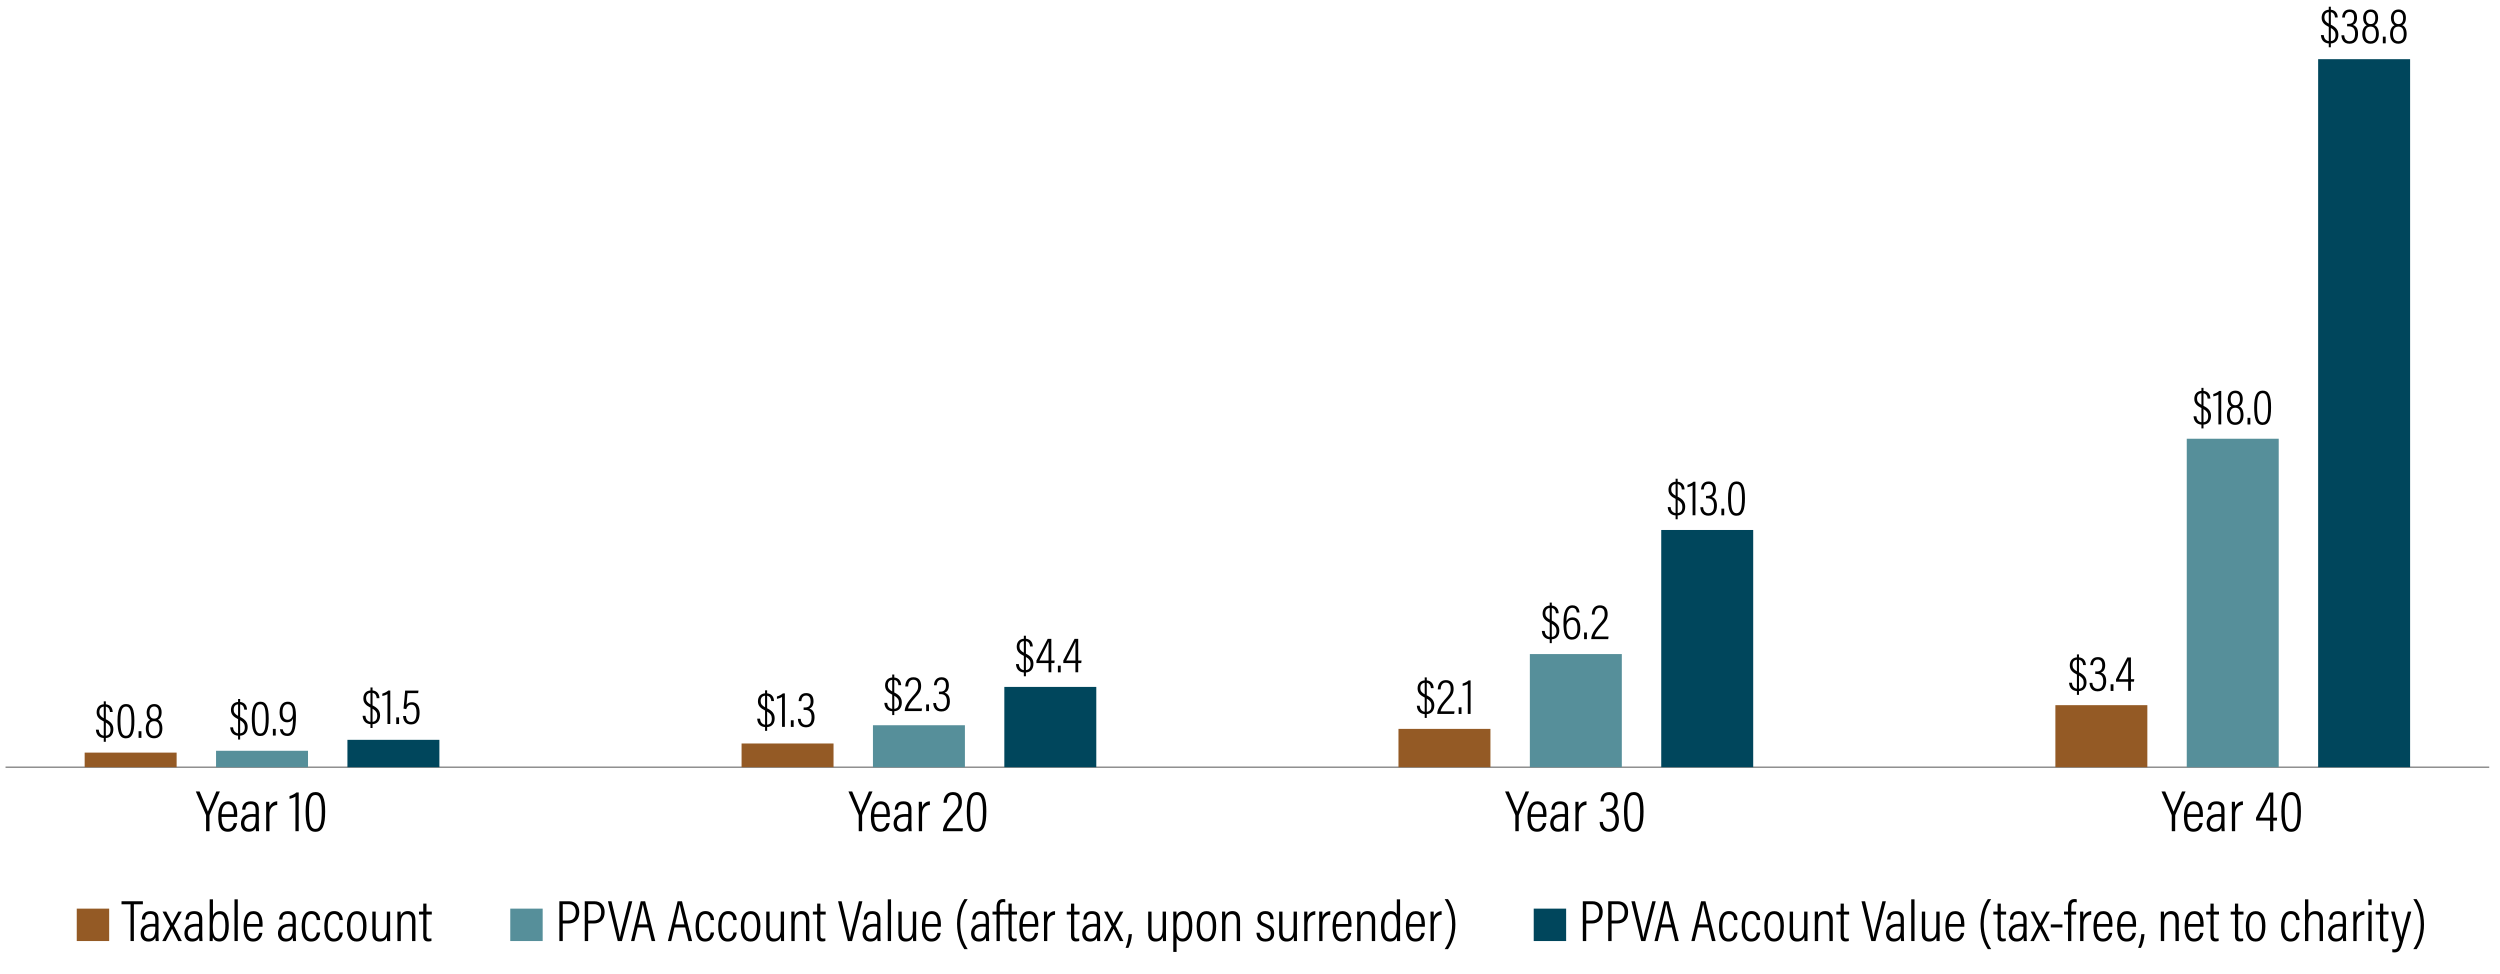 <?xml version="1.0" encoding="utf-8"?>
<!-- Generator: Adobe Illustrator 26.0.1, SVG Export Plug-In . SVG Version: 6.00 Build 0)  -->
<svg version="1.1" id="Chart" xmlns="http://www.w3.org/2000/svg" xmlns:xlink="http://www.w3.org/1999/xlink" x="0px" y="0px"
	 viewBox="0 0 940 366.079" enable-background="new 0 0 940 366.079" xml:space="preserve">
<line fill="none" stroke="#808080" stroke-width="0.5" stroke-miterlimit="10" x1="2.079" y1="288.47" x2="935.954" y2="288.47"/>
<rect x="130.632" y="278.178" fill="#00465C" width="34.579" height="10.292"/>
<rect x="377.628" y="258.28" fill="#00465C" width="34.579" height="30.19"/>
<rect x="624.624" y="199.272" fill="#00465C" width="34.579" height="89.198"/>
<rect x="871.62" y="22.248" fill="#00465C" width="34.579" height="266.222"/>
<rect x="81.233" y="282.294" fill="#568F9A" width="34.579" height="6.175"/>
<rect x="328.229" y="272.689" fill="#568F9A" width="34.579" height="15.781"/>
<rect x="575.225" y="245.929" fill="#568F9A" width="34.579" height="42.541"/>
<rect x="822.221" y="164.965" fill="#568F9A" width="34.579" height="123.505"/>
<rect x="31.834" y="282.981" fill="#945A25" width="34.579" height="5.489"/>
<rect x="278.83" y="279.55" fill="#945A25" width="34.579" height="8.92"/>
<rect x="525.826" y="274.061" fill="#945A25" width="34.579" height="14.409"/>
<rect x="772.822" y="265.141" fill="#945A25" width="34.579" height="23.329"/>
<g>
	<path d="M816.589,312.542v-5.853c0-0.132-0.021-0.265-0.065-0.353l-3.807-8.757h1.408c1.1,2.596,2.685,6.337,3.146,7.591
		c0.506-1.298,2.134-5.127,3.168-7.591h1.343l-3.851,8.757c-0.044,0.066-0.066,0.198-0.066,0.353v5.853H816.589z"/>
	<path d="M826.974,309.462h1.232c-0.022,0.264-0.353,3.278-3.455,3.278c-3.146,0-3.586-2.971-3.586-5.721
		c0-3.499,1.144-5.721,3.674-5.721c2.795,0,3.455,2.376,3.455,5.104c0,0.154,0,0.462-0.022,0.77h-5.853
		c0,2.442,0.44,4.467,2.332,4.467C826.665,311.64,826.907,309.792,826.974,309.462z M822.44,306.139h4.6
		c0-2.222-0.507-3.762-2.223-3.762C822.595,302.377,822.485,305.391,822.44,306.139z"/>
	<path d="M836.411,310.76c0,0.748,0.044,1.496,0.088,1.782h-1.144c-0.066-0.264-0.11-0.88-0.11-1.342
		c-0.396,0.968-1.276,1.54-2.662,1.54c-2.135,0-2.883-1.65-2.883-3.169c0-1.936,1.298-3.498,4.247-3.498
		c0.571,0,0.901,0,1.254,0.021v-1.562c0-0.946-0.198-2.179-1.849-2.179c-1.848,0-1.936,1.342-2.002,2.09h-1.21
		c0.044-1.562,0.792-3.146,3.234-3.146c2.068,0,3.036,1.012,3.036,3.036V310.76z M835.223,307.152
		c-0.285-0.044-0.615-0.066-1.21-0.066c-2.156,0-3.059,1.057-3.059,2.398c0,1.166,0.616,2.156,1.893,2.156
		c1.738,0,2.376-1.188,2.376-3.784V307.152z"/>
	<path d="M839.182,305.259c0-1.76,0-2.992-0.021-3.784h1.188c0.021,0.33,0.044,0.858,0.044,2.024c0.506-1.364,1.605-2.179,2.948-2.2
		v1.363c-1.958,0.089-2.927,1.541-2.927,3.565v6.314h-1.232V305.259z"/>
	<path d="M853.549,312.542v-4.005h-5.28v-1.078l4.906-9.461h1.584v9.439h1.452l-0.132,1.1h-1.32v4.005H853.549z M853.549,303.037
		c0-1.188-0.021-2.75,0.044-3.806c-0.726,1.76-2.838,5.809-4.049,8.207h4.005V303.037z"/>
	<path d="M865.143,305.105c0,5.193-0.946,7.657-3.674,7.657c-2.86,0-3.675-2.729-3.675-7.679c0-5.391,1.298-7.261,3.74-7.261
		C864.152,297.823,865.143,300.044,865.143,305.105z M859.07,305.061c0,4.357,0.506,6.602,2.398,6.602
		c1.87,0,2.398-2.135,2.398-6.558c0-4.488-0.639-6.183-2.354-6.183C859.84,298.922,859.07,300.418,859.07,305.061z"/>
</g>
<g>
	<path d="M569.769,312.542v-5.853c0-0.132-0.021-0.265-0.065-0.353l-3.807-8.757h1.408c1.1,2.596,2.685,6.337,3.146,7.591
		c0.506-1.298,2.134-5.127,3.168-7.591h1.343l-3.851,8.757c-0.044,0.066-0.066,0.198-0.066,0.353v5.853H569.769z"/>
	<path d="M580.153,309.462h1.232c-0.022,0.264-0.353,3.278-3.455,3.278c-3.146,0-3.586-2.971-3.586-5.721
		c0-3.499,1.144-5.721,3.674-5.721c2.795,0,3.455,2.376,3.455,5.104c0,0.154,0,0.462-0.022,0.77h-5.853
		c0,2.442,0.44,4.467,2.332,4.467C579.845,311.64,580.087,309.792,580.153,309.462z M575.62,306.139h4.6
		c0-2.222-0.507-3.762-2.223-3.762C575.774,302.377,575.665,305.391,575.62,306.139z"/>
	<path d="M589.591,310.76c0,0.748,0.044,1.496,0.088,1.782h-1.144c-0.066-0.264-0.11-0.88-0.11-1.342
		c-0.396,0.968-1.276,1.54-2.662,1.54c-2.135,0-2.883-1.65-2.883-3.169c0-1.936,1.298-3.498,4.247-3.498
		c0.571,0,0.901,0,1.254,0.021v-1.562c0-0.946-0.198-2.179-1.849-2.179c-1.848,0-1.936,1.342-2.002,2.09h-1.21
		c0.044-1.562,0.792-3.146,3.234-3.146c2.068,0,3.036,1.012,3.036,3.036V310.76z M588.402,307.152
		c-0.285-0.044-0.615-0.066-1.21-0.066c-2.156,0-3.059,1.057-3.059,2.398c0,1.166,0.616,2.156,1.893,2.156
		c1.738,0,2.376-1.188,2.376-3.784V307.152z"/>
	<path d="M592.361,305.259c0-1.76,0-2.992-0.021-3.784h1.188c0.021,0.33,0.044,0.858,0.044,2.024c0.506-1.364,1.605-2.179,2.948-2.2
		v1.363c-1.958,0.089-2.927,1.541-2.927,3.565v6.314h-1.232V305.259z"/>
	<path d="M602.966,301.321H601.8c0.022-1.386,0.683-3.498,3.301-3.498c2.354,0,3.168,1.628,3.168,3.564
		c0,1.892-0.836,2.816-1.782,3.168v0.022c1.343,0.439,2.223,1.496,2.223,3.784c0,2.112-0.858,4.379-3.696,4.379
		c-2.685,0-3.477-1.937-3.543-3.696h1.21c0.044,1.21,0.66,2.618,2.354,2.618c1.959,0,2.398-1.782,2.398-3.257
		c0-2.618-1.276-3.234-2.86-3.234h-0.616v-1.078h0.639c1.43,0,2.42-0.616,2.42-2.641c0-1.474-0.506-2.552-1.98-2.552
		C603.187,298.901,603.01,300.727,602.966,301.321z"/>
	<path d="M617.97,305.105c0,5.193-0.945,7.657-3.674,7.657c-2.86,0-3.675-2.729-3.675-7.679c0-5.391,1.298-7.261,3.74-7.261
		C616.98,297.823,617.97,300.044,617.97,305.105z M611.898,305.061c0,4.357,0.506,6.602,2.398,6.602c1.87,0,2.398-2.135,2.398-6.558
		c0-4.488-0.639-6.183-2.354-6.183C612.667,298.922,611.898,300.418,611.898,305.061z"/>
</g>
<g>
	<path d="M322.881,312.542v-5.853c0-0.132-0.022-0.265-0.066-0.353l-3.807-8.757h1.408c1.101,2.596,2.685,6.337,3.146,7.591
		c0.506-1.298,2.135-5.127,3.168-7.591h1.342l-3.851,8.757c-0.044,0.066-0.066,0.198-0.066,0.353v5.853H322.881z"/>
	<path d="M333.265,309.462h1.232c-0.022,0.264-0.352,3.278-3.454,3.278c-3.146,0-3.587-2.971-3.587-5.721
		c0-3.499,1.145-5.721,3.675-5.721c2.794,0,3.455,2.376,3.455,5.104c0,0.154,0,0.462-0.022,0.77h-5.853
		c0,2.442,0.44,4.467,2.333,4.467C332.957,311.64,333.199,309.792,333.265,309.462z M328.732,306.139h4.599
		c0-2.222-0.506-3.762-2.222-3.762C328.886,302.377,328.776,305.391,328.732,306.139z"/>
	<path d="M342.703,310.76c0,0.748,0.044,1.496,0.088,1.782h-1.145c-0.066-0.264-0.11-0.88-0.11-1.342
		c-0.396,0.968-1.276,1.54-2.663,1.54c-2.134,0-2.882-1.65-2.882-3.169c0-1.936,1.298-3.498,4.247-3.498
		c0.572,0,0.902,0,1.254,0.021v-1.562c0-0.946-0.198-2.179-1.848-2.179c-1.849,0-1.937,1.342-2.002,2.09h-1.21
		c0.044-1.562,0.792-3.146,3.234-3.146c2.068,0,3.036,1.012,3.036,3.036V310.76z M341.515,307.152
		c-0.286-0.044-0.616-0.066-1.21-0.066c-2.156,0-3.058,1.057-3.058,2.398c0,1.166,0.616,2.156,1.892,2.156
		c1.738,0,2.376-1.188,2.376-3.784V307.152z"/>
	<path d="M345.474,305.259c0-1.76,0-2.992-0.022-3.784h1.188c0.022,0.33,0.044,0.858,0.044,2.024c0.506-1.364,1.606-2.179,2.949-2.2
		v1.363c-1.958,0.089-2.927,1.541-2.927,3.565v6.314h-1.232V305.259z"/>
	<path d="M354.537,312.542v-0.088c0-1.562,1.012-3.631,3.301-6.139c1.914-2.091,2.552-2.927,2.552-4.665
		c0-1.386-0.418-2.75-2.112-2.75c-1.474,0-2.178,1.122-2.266,2.948h-1.232c0.022-2.068,1.034-4.026,3.521-4.026
		c2.53,0,3.367,1.782,3.367,3.806c0,2.091-0.771,3.103-2.707,5.171c-1.893,2.024-2.75,3.608-2.993,4.621h6.117l-0.198,1.122H354.537
		z"/>
	<path d="M370.862,305.105c0,5.193-0.946,7.657-3.675,7.657c-2.86,0-3.674-2.729-3.674-7.679c0-5.391,1.298-7.261,3.74-7.261
		C369.872,297.823,370.862,300.044,370.862,305.105z M364.789,305.061c0,4.357,0.506,6.602,2.398,6.602
		c1.871,0,2.398-2.135,2.398-6.558c0-4.488-0.638-6.183-2.354-6.183C365.56,298.922,364.789,300.418,364.789,305.061z"/>
</g>
<g>
	<path d="M77.49,312.542v-5.853c0-0.132-0.022-0.265-0.066-0.353l-3.806-8.757h1.408c1.1,2.596,2.684,6.337,3.146,7.591
		c0.506-1.298,2.134-5.127,3.168-7.591h1.342l-3.851,8.757c-0.044,0.066-0.066,0.198-0.066,0.353v5.853H77.49z"/>
	<path d="M87.875,309.462h1.232c-0.022,0.264-0.352,3.278-3.455,3.278c-3.146,0-3.586-2.971-3.586-5.721
		c0-3.499,1.145-5.721,3.675-5.721c2.794,0,3.455,2.376,3.455,5.104c0,0.154,0,0.462-0.022,0.77H83.32
		c0,2.442,0.44,4.467,2.332,4.467C87.567,311.64,87.809,309.792,87.875,309.462z M83.342,306.139h4.599
		c0-2.222-0.506-3.762-2.222-3.762C83.496,302.377,83.386,305.391,83.342,306.139z"/>
	<path d="M97.313,310.76c0,0.748,0.044,1.496,0.088,1.782h-1.145c-0.066-0.264-0.11-0.88-0.11-1.342
		c-0.396,0.968-1.276,1.54-2.663,1.54c-2.134,0-2.882-1.65-2.882-3.169c0-1.936,1.298-3.498,4.247-3.498
		c0.572,0,0.902,0,1.254,0.021v-1.562c0-0.946-0.198-2.179-1.848-2.179c-1.849,0-1.937,1.342-2.002,2.09h-1.21
		c0.044-1.562,0.792-3.146,3.235-3.146c2.068,0,3.036,1.012,3.036,3.036V310.76z M96.125,307.152
		c-0.286-0.044-0.616-0.066-1.21-0.066c-2.157,0-3.059,1.057-3.059,2.398c0,1.166,0.616,2.156,1.892,2.156
		c1.738,0,2.376-1.188,2.376-3.784V307.152z"/>
	<path d="M100.084,305.259c0-1.76,0-2.992-0.022-3.784h1.188c0.022,0.33,0.044,0.858,0.044,2.024c0.506-1.364,1.606-2.179,2.949-2.2
		v1.363c-1.958,0.089-2.927,1.541-2.927,3.565v6.314h-1.232V305.259z"/>
	<path d="M111.084,312.542v-13.025c-0.462,0.352-1.672,0.77-2.222,0.836v-1.034c1.012-0.286,2.134-0.902,2.596-1.364h0.858v14.588
		H111.084z"/>
	<path d="M122.261,305.105c0,5.193-0.946,7.657-3.675,7.657c-2.86,0-3.674-2.729-3.674-7.679c0-5.391,1.298-7.261,3.74-7.261
		C121.271,297.823,122.261,300.044,122.261,305.105z M116.188,305.061c0,4.357,0.506,6.602,2.398,6.602
		c1.871,0,2.398-2.135,2.398-6.558c0-4.488-0.638-6.183-2.354-6.183C116.958,298.922,116.188,300.418,116.188,305.061z"/>
</g>
<rect x="28.858" y="341.645" fill="#945A25" width="12.187" height="12.187"/>
<g>
	<path d="M49.08,340.014h-3.388v-1.144h8.031v1.144h-3.389v13.818H49.08V340.014z"/>
	<path d="M59.596,352.05c0,0.748,0.044,1.496,0.088,1.782H58.54c-0.066-0.264-0.11-0.88-0.11-1.342
		c-0.396,0.968-1.276,1.54-2.663,1.54c-2.134,0-2.882-1.65-2.882-3.169c0-1.936,1.298-3.498,4.247-3.498
		c0.572,0,0.902,0,1.254,0.021v-1.562c0-0.946-0.198-2.179-1.848-2.179c-1.849,0-1.937,1.342-2.002,2.091h-1.21
		c0.044-1.562,0.792-3.146,3.235-3.146c2.068,0,3.036,1.012,3.036,3.036V352.05z M58.408,348.442
		c-0.286-0.044-0.616-0.066-1.21-0.066c-2.157,0-3.059,1.057-3.059,2.398c0,1.166,0.616,2.156,1.892,2.156
		c1.738,0,2.376-1.188,2.376-3.784V348.442z"/>
	<path d="M62.499,342.765c1.276,2.596,1.914,3.74,2.2,4.356h0.022c0.374-0.748,1.21-2.311,2.289-4.356h1.342l-2.949,5.303
		l2.971,5.765h-1.386c-1.188-2.42-1.958-3.872-2.289-4.577h-0.022c-0.308,0.595-1.188,2.311-2.332,4.577h-1.342l2.97-5.589
		l-2.86-5.479H62.499z"/>
	<path d="M76.051,352.05c0,0.748,0.044,1.496,0.088,1.782h-1.145c-0.066-0.264-0.11-0.88-0.11-1.342
		c-0.396,0.968-1.276,1.54-2.663,1.54c-2.134,0-2.882-1.65-2.882-3.169c0-1.936,1.298-3.498,4.247-3.498
		c0.572,0,0.902,0,1.254,0.021v-1.562c0-0.946-0.198-2.179-1.848-2.179c-1.849,0-1.937,1.342-2.002,2.091h-1.21
		c0.044-1.562,0.792-3.146,3.235-3.146c2.068,0,3.036,1.012,3.036,3.036V352.05z M74.863,348.442
		c-0.286-0.044-0.616-0.066-1.21-0.066c-2.157,0-3.059,1.057-3.059,2.398c0,1.166,0.616,2.156,1.892,2.156
		c1.738,0,2.376-1.188,2.376-3.784V348.442z"/>
	<path d="M78.844,338.144h1.232v6.228c0.33-0.902,1.123-1.782,2.707-1.782c2.046,0,3.234,1.672,3.234,5.435
		c0,3.389-0.946,5.984-3.542,5.984c-1.408,0-2.09-0.704-2.442-1.562c0,0.396-0.022,0.901-0.066,1.386h-1.144
		c0.022-0.528,0.022-1.562,0.022-3.015V338.144z M84.741,348.045c0-3.015-0.77-4.334-2.223-4.334c-1.892,0-2.508,1.76-2.508,4.599
		c0,2.684,0.462,4.576,2.333,4.576C83.927,352.886,84.741,351.346,84.741,348.045z"/>
	<path d="M88.172,353.833v-15.688h1.232v15.688H88.172z"/>
	<path d="M97.413,350.752h1.232c-0.022,0.264-0.352,3.278-3.454,3.278c-3.146,0-3.587-2.971-3.587-5.721
		c0-3.499,1.145-5.721,3.675-5.721c2.794,0,3.455,2.376,3.455,5.104c0,0.153,0,0.462-0.022,0.77h-5.853
		c0,2.442,0.44,4.467,2.333,4.467C97.105,352.93,97.347,351.083,97.413,350.752z M92.88,347.429h4.599
		c0-2.222-0.506-3.762-2.222-3.762C93.034,343.667,92.924,346.681,92.88,347.429z"/>
	<path d="M111.229,352.05c0,0.748,0.044,1.496,0.088,1.782h-1.145c-0.066-0.264-0.11-0.88-0.11-1.342
		c-0.396,0.968-1.276,1.54-2.663,1.54c-2.134,0-2.882-1.65-2.882-3.169c0-1.936,1.298-3.498,4.247-3.498
		c0.572,0,0.902,0,1.254,0.021v-1.562c0-0.946-0.198-2.179-1.848-2.179c-1.849,0-1.937,1.342-2.002,2.091h-1.21
		c0.044-1.562,0.792-3.146,3.234-3.146c2.068,0,3.036,1.012,3.036,3.036V352.05z M110.041,348.442
		c-0.286-0.044-0.616-0.066-1.21-0.066c-2.156,0-3.058,1.057-3.058,2.398c0,1.166,0.616,2.156,1.892,2.156
		c1.738,0,2.376-1.188,2.376-3.784V348.442z"/>
	<path d="M119.126,350.598h1.254c-0.044,0.462-0.308,3.433-3.389,3.433c-2.772,0-3.564-2.553-3.564-5.743s1.034-5.721,3.719-5.721
		c3.059,0,3.234,2.927,3.234,3.389h-1.276c-0.022-0.462-0.22-2.288-1.958-2.288c-1.782,0-2.442,1.936-2.442,4.599
		c0,2.882,0.704,4.664,2.354,4.664C118.796,352.93,119.038,351.17,119.126,350.598z"/>
	<path d="M127.64,350.598h1.254c-0.044,0.462-0.308,3.433-3.389,3.433c-2.772,0-3.564-2.553-3.564-5.743s1.034-5.721,3.719-5.721
		c3.059,0,3.234,2.927,3.234,3.389h-1.276c-0.022-0.462-0.22-2.288-1.958-2.288c-1.782,0-2.442,1.936-2.442,4.599
		c0,2.882,0.704,4.664,2.354,4.664C127.31,352.93,127.551,351.17,127.64,350.598z"/>
	<path d="M137.803,348.156c0,3.851-1.232,5.875-3.652,5.875c-2.53,0-3.697-1.959-3.697-5.854c0-3.806,1.452-5.588,3.741-5.588
		C136.527,342.589,137.803,344.437,137.803,348.156z M131.731,348.2c0,3.257,0.88,4.73,2.42,4.73c1.54,0,2.376-1.518,2.376-4.753
		c0-2.992-0.814-4.488-2.398-4.488C132.655,343.689,131.731,344.965,131.731,348.2z"/>
	<path d="M146.691,350.884c0,1.32,0,2.42,0.022,2.948h-1.166c-0.044-0.308-0.066-0.727-0.066-1.584
		c-0.374,1.144-1.342,1.782-2.706,1.782c-1.167,0-2.772-0.44-2.772-3.301v-7.965h1.254v7.657c0,1.54,0.462,2.486,1.871,2.486
		c1.298,0,2.31-0.814,2.31-3.455v-6.688h1.254V350.884z"/>
	<path d="M149.44,346.175c0-2.267-0.022-2.927-0.022-3.41h1.188c0.022,0.264,0.066,0.682,0.066,1.562
		c0.375-0.969,1.167-1.761,2.685-1.761s2.838,0.836,2.838,3.389v7.877h-1.254v-7.679c0-1.431-0.506-2.442-1.871-2.442
		c-1.694,0-2.376,1.144-2.376,3.63v6.491h-1.254V346.175z"/>
	<path d="M157.536,342.765h1.606v-3.015h1.21v3.015h2.002v1.1h-2.002v7.701c0,0.814,0.176,1.343,1.034,1.343
		c0.264,0,0.638-0.022,0.836-0.066v0.968c-0.352,0.133-0.858,0.177-1.21,0.177c-1.122,0-1.871-0.484-1.871-2.135v-7.987h-1.606
		V342.765z"/>
</g>
<rect x="191.858" y="341.645" fill="#568F9A" width="12.187" height="12.187"/>
<g>
	<path d="M210.319,338.871h3.631c2.31,0,3.851,1.474,3.851,4.049c0,2.596-1.386,4.312-4.093,4.312h-2.112v6.601h-1.276V338.871z
		 M211.595,346.11h1.98c1.892,0,2.926-1.034,2.926-3.19c0-1.717-0.902-2.949-2.729-2.949h-2.178V346.11z"/>
	<path d="M219.867,338.871h3.631c2.31,0,3.851,1.474,3.851,4.049c0,2.596-1.386,4.312-4.093,4.312h-2.112v6.601h-1.276V338.871z
		 M221.144,346.11h1.98c1.892,0,2.926-1.034,2.926-3.19c0-1.717-0.902-2.949-2.729-2.949h-2.178V346.11z"/>
	<path d="M232.275,353.833l-3.696-14.962h1.342l1.76,7.371c0.528,2.134,1.145,4.885,1.342,6.271h0.044
		c0.198-1.21,0.99-4.114,1.519-6.271l1.848-7.371h1.298l-3.895,14.962H232.275z"/>
	<path d="M239.733,348.728l-1.21,5.104h-1.254l3.652-14.962h1.65l3.807,14.962h-1.364l-1.232-5.104H239.733z M243.495,347.583
		c-0.99-3.982-1.584-6.402-1.782-7.503h-0.044c-0.198,1.276-0.858,4.114-1.672,7.503H243.495z"/>
	<path d="M253.593,348.728l-1.21,5.104h-1.254l3.652-14.962h1.65l3.807,14.962h-1.364l-1.232-5.104H253.593z M257.355,347.583
		c-0.99-3.982-1.584-6.402-1.782-7.503h-0.044c-0.198,1.276-0.858,4.114-1.672,7.503H257.355z"/>
	<path d="M267.233,350.598h1.254c-0.044,0.462-0.308,3.433-3.389,3.433c-2.772,0-3.564-2.553-3.564-5.743s1.034-5.721,3.719-5.721
		c3.059,0,3.234,2.927,3.234,3.389h-1.276c-0.022-0.462-0.22-2.288-1.958-2.288c-1.782,0-2.442,1.936-2.442,4.599
		c0,2.882,0.704,4.664,2.354,4.664C266.903,352.93,267.145,351.17,267.233,350.598z"/>
	<path d="M275.747,350.598h1.254c-0.044,0.462-0.308,3.433-3.389,3.433c-2.772,0-3.564-2.553-3.564-5.743s1.034-5.721,3.719-5.721
		c3.059,0,3.234,2.927,3.234,3.389h-1.276c-0.022-0.462-0.22-2.288-1.958-2.288c-1.782,0-2.442,1.936-2.442,4.599
		c0,2.882,0.704,4.664,2.354,4.664C275.417,352.93,275.658,351.17,275.747,350.598z"/>
	<path d="M285.91,348.156c0,3.851-1.232,5.875-3.652,5.875c-2.53,0-3.697-1.959-3.697-5.854c0-3.806,1.452-5.588,3.741-5.588
		C284.634,342.589,285.91,344.437,285.91,348.156z M279.837,348.2c0,3.257,0.88,4.73,2.42,4.73c1.54,0,2.376-1.518,2.376-4.753
		c0-2.992-0.814-4.488-2.398-4.488C280.762,343.689,279.837,344.965,279.837,348.2z"/>
	<path d="M294.798,350.884c0,1.32,0,2.42,0.022,2.948h-1.166c-0.044-0.308-0.066-0.727-0.066-1.584
		c-0.374,1.144-1.342,1.782-2.706,1.782c-1.167,0-2.772-0.44-2.772-3.301v-7.965h1.254v7.657c0,1.54,0.462,2.486,1.871,2.486
		c1.298,0,2.31-0.814,2.31-3.455v-6.688h1.254V350.884z"/>
	<path d="M297.547,346.175c0-2.267-0.022-2.927-0.022-3.41h1.188c0.022,0.264,0.066,0.682,0.066,1.562
		c0.374-0.969,1.167-1.761,2.685-1.761s2.838,0.836,2.838,3.389v7.877h-1.254v-7.679c0-1.431-0.506-2.442-1.871-2.442
		c-1.694,0-2.376,1.144-2.376,3.63v6.491h-1.254V346.175z"/>
	<path d="M305.643,342.765h1.606v-3.015h1.21v3.015h2.002v1.1h-2.002v7.701c0,0.814,0.176,1.343,1.034,1.343
		c0.264,0,0.638-0.022,0.836-0.066v0.968c-0.352,0.133-0.858,0.177-1.21,0.177c-1.122,0-1.871-0.484-1.871-2.135v-7.987h-1.606
		V342.765z"/>
	<path d="M318.799,353.833l-3.696-14.962h1.342l1.76,7.371c0.528,2.134,1.145,4.885,1.342,6.271h0.044
		c0.198-1.21,0.99-4.114,1.519-6.271l1.848-7.371h1.298l-3.895,14.962H318.799z"/>
	<path d="M331.031,352.05c0,0.748,0.044,1.496,0.088,1.782h-1.145c-0.066-0.264-0.11-0.88-0.11-1.342
		c-0.396,0.968-1.276,1.54-2.663,1.54c-2.134,0-2.882-1.65-2.882-3.169c0-1.936,1.298-3.498,4.247-3.498
		c0.572,0,0.902,0,1.254,0.021v-1.562c0-0.946-0.198-2.179-1.848-2.179c-1.849,0-1.937,1.342-2.002,2.091h-1.21
		c0.044-1.562,0.792-3.146,3.235-3.146c2.068,0,3.036,1.012,3.036,3.036V352.05z M329.843,348.442
		c-0.286-0.044-0.616-0.066-1.21-0.066c-2.157,0-3.059,1.057-3.059,2.398c0,1.166,0.616,2.156,1.892,2.156
		c1.738,0,2.376-1.188,2.376-3.784V348.442z"/>
	<path d="M333.803,353.833v-15.688h1.232v15.688H333.803z"/>
	<path d="M344.474,350.884c0,1.32,0,2.42,0.022,2.948h-1.166c-0.044-0.308-0.066-0.727-0.066-1.584
		c-0.374,1.144-1.342,1.782-2.706,1.782c-1.167,0-2.772-0.44-2.772-3.301v-7.965h1.254v7.657c0,1.54,0.462,2.486,1.871,2.486
		c1.298,0,2.31-0.814,2.31-3.455v-6.688h1.254V350.884z"/>
	<path d="M352.459,350.752h1.232c-0.022,0.264-0.352,3.278-3.454,3.278c-3.146,0-3.587-2.971-3.587-5.721
		c0-3.499,1.145-5.721,3.675-5.721c2.794,0,3.455,2.376,3.455,5.104c0,0.153,0,0.462-0.022,0.77h-5.853
		c0,2.442,0.44,4.467,2.333,4.467C352.151,352.93,352.393,351.083,352.459,350.752z M347.926,347.429h4.599
		c0-2.222-0.506-3.762-2.222-3.762C348.08,343.667,347.97,346.681,347.926,347.429z"/>
	<path d="M363.854,338.079c-1.496,2.222-2.794,5.038-2.794,9.263c0,3.873,1.012,6.755,2.794,9.527H362.6
		c-1.32-1.936-2.75-5.126-2.75-9.549c0-4.356,1.518-7.394,2.75-9.241H363.854z"/>
	<path d="M371.84,352.05c0,0.748,0.044,1.496,0.088,1.782h-1.145c-0.066-0.264-0.11-0.88-0.11-1.342
		c-0.396,0.968-1.276,1.54-2.663,1.54c-2.134,0-2.882-1.65-2.882-3.169c0-1.936,1.298-3.498,4.247-3.498
		c0.572,0,0.902,0,1.254,0.021v-1.562c0-0.946-0.198-2.179-1.848-2.179c-1.849,0-1.937,1.342-2.002,2.091h-1.21
		c0.044-1.562,0.792-3.146,3.234-3.146c2.068,0,3.036,1.012,3.036,3.036V352.05z M370.652,348.442
		c-0.286-0.044-0.616-0.066-1.21-0.066c-2.156,0-3.058,1.057-3.058,2.398c0,1.166,0.616,2.156,1.892,2.156
		c1.738,0,2.376-1.188,2.376-3.784V348.442z"/>
	<path d="M374.7,353.833v-9.968h-1.518v-1.1h1.518v-1.694c0-1.562,0.484-3.036,2.442-3.036c0.264,0,0.638,0.044,0.836,0.109v1.145
		c-0.198-0.044-0.462-0.11-0.77-0.11c-0.946,0-1.276,0.616-1.276,1.87v1.717h1.804v1.1h-1.804v9.968H374.7z"/>
	<path d="M377.581,342.765h1.606v-3.015h1.21v3.015h2.002v1.1h-2.002v7.701c0,0.814,0.176,1.343,1.034,1.343
		c0.264,0,0.638-0.022,0.836-0.066v0.968c-0.352,0.133-0.858,0.177-1.21,0.177c-1.122,0-1.871-0.484-1.871-2.135v-7.987h-1.606
		V342.765z"/>
	<path d="M389.088,350.752h1.232c-0.022,0.264-0.352,3.278-3.455,3.278c-3.146,0-3.586-2.971-3.586-5.721
		c0-3.499,1.145-5.721,3.675-5.721c2.794,0,3.455,2.376,3.455,5.104c0,0.153,0,0.462-0.022,0.77h-5.853
		c0,2.442,0.44,4.467,2.332,4.467C388.78,352.93,389.023,351.083,389.088,350.752z M384.556,347.429h4.599
		c0-2.222-0.506-3.762-2.222-3.762C384.71,343.667,384.6,346.681,384.556,347.429z"/>
	<path d="M392.541,346.549c0-1.76,0-2.992-0.022-3.784h1.188c0.022,0.33,0.044,0.857,0.044,2.024c0.506-1.364,1.606-2.179,2.949-2.2
		v1.363c-1.958,0.089-2.927,1.541-2.927,3.565v6.314h-1.232V346.549z"/>
	<path d="M401.099,342.765h1.606v-3.015h1.21v3.015h2.002v1.1h-2.002v7.701c0,0.814,0.176,1.343,1.034,1.343
		c0.264,0,0.638-0.022,0.836-0.066v0.968c-0.352,0.133-0.858,0.177-1.21,0.177c-1.122,0-1.871-0.484-1.871-2.135v-7.987h-1.606
		V342.765z"/>
	<path d="M413.617,352.05c0,0.748,0.044,1.496,0.088,1.782h-1.145c-0.066-0.264-0.11-0.88-0.11-1.342
		c-0.396,0.968-1.276,1.54-2.663,1.54c-2.134,0-2.882-1.65-2.882-3.169c0-1.936,1.298-3.498,4.247-3.498
		c0.572,0,0.902,0,1.254,0.021v-1.562c0-0.946-0.198-2.179-1.848-2.179c-1.849,0-1.937,1.342-2.002,2.091h-1.21
		c0.044-1.562,0.792-3.146,3.235-3.146c2.068,0,3.036,1.012,3.036,3.036V352.05z M412.429,348.442
		c-0.286-0.044-0.616-0.066-1.21-0.066c-2.157,0-3.059,1.057-3.059,2.398c0,1.166,0.616,2.156,1.892,2.156
		c1.738,0,2.376-1.188,2.376-3.784V348.442z"/>
	<path d="M416.52,342.765c1.276,2.596,1.914,3.74,2.2,4.356h0.022c0.374-0.748,1.21-2.311,2.289-4.356h1.342l-2.949,5.303
		l2.971,5.765h-1.386c-1.188-2.42-1.958-3.872-2.289-4.577h-0.022c-0.308,0.595-1.188,2.311-2.332,4.577h-1.342l2.97-5.589
		l-2.86-5.479H416.52z"/>
	<path d="M423.208,356.407c0.66-1.584,1.078-3.433,1.188-5.171h1.21c-0.132,2.024-0.726,4.071-1.342,5.171H423.208z"/>
	<path d="M438.41,350.884c0,1.32,0,2.42,0.022,2.948h-1.166c-0.044-0.308-0.066-0.727-0.066-1.584
		c-0.374,1.144-1.342,1.782-2.706,1.782c-1.166,0-2.772-0.44-2.772-3.301v-7.965h1.254v7.657c0,1.54,0.462,2.486,1.87,2.486
		c1.299,0,2.311-0.814,2.311-3.455v-6.688h1.254V350.884z"/>
	<path d="M442.391,352.6v5.325h-1.232V346c0-1.519,0-2.553-0.021-3.234h1.188c0.021,0.176,0.065,0.99,0.065,1.584
		c0.396-1.056,1.21-1.76,2.685-1.76c2.112,0,3.234,1.892,3.234,5.566c0,3.851-1.364,5.875-3.542,5.875
		C443.36,354.031,442.7,353.327,442.391,352.6z M447.034,348.222c0-2.839-0.682-4.511-2.266-4.511c-1.871,0-2.421,1.782-2.421,4.576
		c0,2.662,0.286,4.621,2.288,4.621C446.22,352.909,447.034,351.039,447.034,348.222z"/>
	<path d="M457.286,348.156c0,3.851-1.232,5.875-3.652,5.875c-2.53,0-3.696-1.959-3.696-5.854c0-3.806,1.452-5.588,3.74-5.588
		C456.009,342.589,457.286,344.437,457.286,348.156z M451.212,348.2c0,3.257,0.881,4.73,2.421,4.73s2.376-1.518,2.376-4.753
		c0-2.992-0.813-4.488-2.398-4.488C452.137,343.689,451.212,344.965,451.212,348.2z"/>
	<path d="M459.506,346.175c0-2.267-0.021-2.927-0.021-3.41h1.188c0.021,0.264,0.065,0.682,0.065,1.562
		c0.374-0.969,1.166-1.761,2.685-1.761s2.839,0.836,2.839,3.389v7.877h-1.255v-7.679c0-1.431-0.506-2.442-1.87-2.442
		c-1.694,0-2.376,1.144-2.376,3.63v6.491h-1.255V346.175z"/>
	<path d="M477.812,350.994c0-1.275-0.66-1.848-2.179-2.441c-2.156-0.837-2.838-1.629-2.838-3.146c0-1.475,0.902-2.839,3.015-2.839
		c2.31,0,3.014,1.562,3.036,3.059h-1.232c-0.044-0.595-0.198-1.98-1.848-1.98c-1.188,0-1.717,0.727-1.717,1.716
		c0,0.946,0.396,1.431,2.002,2.047c2.047,0.814,3.037,1.562,3.037,3.498c0,1.959-1.232,3.125-3.345,3.125
		c-2.135,0-3.257-1.299-3.322-3.322h1.231c0.11,1.342,0.814,2.266,2.179,2.266C477.174,352.974,477.812,352.117,477.812,350.994z"/>
	<path d="M487.645,350.884c0,1.32,0,2.42,0.022,2.948h-1.166c-0.044-0.308-0.066-0.727-0.066-1.584
		c-0.374,1.144-1.342,1.782-2.706,1.782c-1.166,0-2.772-0.44-2.772-3.301v-7.965h1.254v7.657c0,1.54,0.462,2.486,1.87,2.486
		c1.299,0,2.311-0.814,2.311-3.455v-6.688h1.254V350.884z"/>
	<path d="M490.394,346.549c0-1.76,0-2.992-0.021-3.784h1.188c0.021,0.33,0.044,0.857,0.044,2.024c0.506-1.364,1.605-2.179,2.948-2.2
		v1.363c-1.958,0.089-2.927,1.541-2.927,3.565v6.314h-1.232V346.549z"/>
	<path d="M496.025,346.549c0-1.76,0-2.992-0.021-3.784h1.188c0.021,0.33,0.044,0.857,0.044,2.024c0.506-1.364,1.605-2.179,2.948-2.2
		v1.363c-1.958,0.089-2.927,1.541-2.927,3.565v6.314h-1.232V346.549z"/>
	<path d="M506.851,350.752h1.232c-0.022,0.264-0.353,3.278-3.455,3.278c-3.146,0-3.586-2.971-3.586-5.721
		c0-3.499,1.144-5.721,3.674-5.721c2.795,0,3.455,2.376,3.455,5.104c0,0.153,0,0.462-0.022,0.77h-5.853
		c0,2.442,0.44,4.467,2.332,4.467C506.542,352.93,506.784,351.083,506.851,350.752z M502.317,347.429h4.599
		c0-2.222-0.506-3.762-2.222-3.762C502.472,343.667,502.362,346.681,502.317,347.429z"/>
	<path d="M510.303,346.175c0-2.267-0.021-2.927-0.021-3.41h1.188c0.021,0.264,0.065,0.682,0.065,1.562
		c0.374-0.969,1.166-1.761,2.685-1.761s2.839,0.836,2.839,3.389v7.877h-1.255v-7.679c0-1.431-0.506-2.442-1.87-2.442
		c-1.694,0-2.376,1.144-2.376,3.63v6.491h-1.255V346.175z"/>
	<path d="M526.431,338.144v12.938c0,0.989,0,2.09,0.021,2.75h-1.188c-0.022-0.286-0.066-1.078-0.066-1.606
		c-0.33,1.034-1.056,1.805-2.641,1.805c-2.288,0-3.3-1.914-3.3-5.854c0-3.586,1.386-5.588,3.608-5.588
		c1.518,0,2.068,0.659,2.332,1.254v-5.699H526.431z M520.533,348.177c0,3.433,0.837,4.709,2.289,4.709
		c1.87,0,2.398-1.628,2.398-4.753c0-3.498-0.551-4.422-2.267-4.422C521.523,343.711,520.533,345.009,520.533,348.177z"/>
	<path d="M534.439,350.752h1.232c-0.022,0.264-0.353,3.278-3.455,3.278c-3.146,0-3.586-2.971-3.586-5.721
		c0-3.499,1.144-5.721,3.674-5.721c2.795,0,3.455,2.376,3.455,5.104c0,0.153,0,0.462-0.022,0.77h-5.853
		c0,2.442,0.44,4.467,2.332,4.467C534.13,352.93,534.372,351.083,534.439,350.752z M529.905,347.429h4.599
		c0-2.222-0.506-3.762-2.222-3.762C530.06,343.667,529.95,346.681,529.905,347.429z"/>
	<path d="M537.891,346.549c0-1.76,0-2.992-0.021-3.784h1.188c0.021,0.33,0.044,0.857,0.044,2.024c0.506-1.364,1.605-2.179,2.948-2.2
		v1.363c-1.958,0.089-2.927,1.541-2.927,3.565v6.314h-1.232V346.549z"/>
	<path d="M543.193,356.869c1.496-2.222,2.794-5.038,2.794-9.263c0-3.851-1.012-6.755-2.794-9.527h1.254
		c1.343,1.936,2.772,5.126,2.772,9.549c0,4.356-1.519,7.394-2.772,9.241H543.193z"/>
</g>
<rect x="576.679" y="341.645" fill="#00465C" width="12.187" height="12.187"/>
<g>
	<path d="M595.141,338.871h3.631c2.311,0,3.851,1.474,3.851,4.049c0,2.596-1.387,4.312-4.093,4.312h-2.112v6.601h-1.276V338.871z
		 M596.417,346.11h1.98c1.893,0,2.926-1.034,2.926-3.19c0-1.717-0.901-2.949-2.728-2.949h-2.179V346.11z"/>
	<path d="M604.689,338.871h3.631c2.311,0,3.851,1.474,3.851,4.049c0,2.596-1.387,4.312-4.093,4.312h-2.112v6.601h-1.276V338.871z
		 M605.965,346.11h1.98c1.892,0,2.926-1.034,2.926-3.19c0-1.717-0.901-2.949-2.728-2.949h-2.179V346.11z"/>
	<path d="M617.097,353.833l-3.696-14.962h1.342l1.761,7.371c0.527,2.134,1.144,4.885,1.342,6.271h0.044
		c0.198-1.21,0.99-4.114,1.519-6.271l1.848-7.371h1.299l-3.895,14.962H617.097z"/>
	<path d="M624.555,348.728l-1.21,5.104h-1.255l3.653-14.962h1.649l3.807,14.962h-1.364l-1.231-5.104H624.555z M628.317,347.583
		c-0.99-3.982-1.585-6.402-1.782-7.503h-0.044c-0.198,1.276-0.858,4.114-1.673,7.503H628.317z"/>
	<path d="M638.415,348.728l-1.21,5.104h-1.255l3.653-14.962h1.649l3.807,14.962h-1.364l-1.231-5.104H638.415z M642.178,347.583
		c-0.99-3.982-1.585-6.402-1.782-7.503h-0.044c-0.198,1.276-0.858,4.114-1.673,7.503H642.178z"/>
	<path d="M652.055,350.598h1.255c-0.045,0.462-0.309,3.433-3.389,3.433c-2.772,0-3.564-2.553-3.564-5.743s1.034-5.721,3.718-5.721
		c3.059,0,3.235,2.927,3.235,3.389h-1.276c-0.022-0.462-0.221-2.288-1.959-2.288c-1.782,0-2.442,1.936-2.442,4.599
		c0,2.882,0.704,4.664,2.354,4.664C651.725,352.93,651.967,351.17,652.055,350.598z"/>
	<path d="M660.568,350.598h1.255c-0.045,0.462-0.309,3.433-3.389,3.433c-2.772,0-3.564-2.553-3.564-5.743s1.034-5.721,3.718-5.721
		c3.059,0,3.235,2.927,3.235,3.389h-1.276c-0.022-0.462-0.221-2.288-1.959-2.288c-1.782,0-2.442,1.936-2.442,4.599
		c0,2.882,0.704,4.664,2.354,4.664C660.238,352.93,660.481,351.17,660.568,350.598z"/>
	<path d="M670.732,348.156c0,3.851-1.232,5.875-3.652,5.875c-2.53,0-3.696-1.959-3.696-5.854c0-3.806,1.452-5.588,3.74-5.588
		C669.455,342.589,670.732,344.437,670.732,348.156z M664.658,348.2c0,3.257,0.881,4.73,2.421,4.73s2.376-1.518,2.376-4.753
		c0-2.992-0.813-4.488-2.398-4.488C665.583,343.689,664.658,344.965,664.658,348.2z"/>
	<path d="M679.619,350.884c0,1.32,0,2.42,0.022,2.948h-1.166c-0.044-0.308-0.066-0.727-0.066-1.584
		c-0.374,1.144-1.342,1.782-2.706,1.782c-1.166,0-2.772-0.44-2.772-3.301v-7.965h1.254v7.657c0,1.54,0.462,2.486,1.87,2.486
		c1.299,0,2.311-0.814,2.311-3.455v-6.688h1.254V350.884z"/>
	<path d="M682.368,346.175c0-2.267-0.021-2.927-0.021-3.41h1.188c0.021,0.264,0.065,0.682,0.065,1.562
		c0.374-0.969,1.166-1.761,2.685-1.761s2.839,0.836,2.839,3.389v7.877h-1.255v-7.679c0-1.431-0.506-2.442-1.87-2.442
		c-1.694,0-2.376,1.144-2.376,3.63v6.491h-1.255V346.175z"/>
	<path d="M690.465,342.765h1.606v-3.015h1.21v3.015h2.002v1.1h-2.002v7.701c0,0.814,0.176,1.343,1.034,1.343
		c0.264,0,0.638-0.022,0.836-0.066v0.968c-0.352,0.133-0.858,0.177-1.21,0.177c-1.122,0-1.87-0.484-1.87-2.135v-7.987h-1.606
		V342.765z"/>
	<path d="M703.621,353.833l-3.696-14.962h1.342l1.761,7.371c0.527,2.134,1.144,4.885,1.342,6.271h0.044
		c0.198-1.21,0.99-4.114,1.519-6.271l1.848-7.371h1.299l-3.895,14.962H703.621z"/>
	<path d="M715.854,352.05c0,0.748,0.044,1.496,0.088,1.782h-1.144c-0.066-0.264-0.11-0.88-0.11-1.342
		c-0.396,0.968-1.276,1.54-2.662,1.54c-2.135,0-2.883-1.65-2.883-3.169c0-1.936,1.298-3.498,4.247-3.498
		c0.571,0,0.901,0,1.254,0.021v-1.562c0-0.946-0.198-2.179-1.849-2.179c-1.848,0-1.936,1.342-2.002,2.091h-1.21
		c0.044-1.562,0.792-3.146,3.234-3.146c2.068,0,3.036,1.012,3.036,3.036V352.05z M714.665,348.442
		c-0.285-0.044-0.615-0.066-1.21-0.066c-2.156,0-3.059,1.057-3.059,2.398c0,1.166,0.616,2.156,1.893,2.156
		c1.738,0,2.376-1.188,2.376-3.784V348.442z"/>
	<path d="M718.624,353.833v-15.688h1.232v15.688H718.624z"/>
	<path d="M729.295,350.884c0,1.32,0,2.42,0.022,2.948h-1.166c-0.044-0.308-0.066-0.727-0.066-1.584
		c-0.374,1.144-1.342,1.782-2.706,1.782c-1.166,0-2.772-0.44-2.772-3.301v-7.965h1.254v7.657c0,1.54,0.462,2.486,1.87,2.486
		c1.299,0,2.311-0.814,2.311-3.455v-6.688h1.254V350.884z"/>
	<path d="M737.281,350.752h1.232c-0.022,0.264-0.353,3.278-3.455,3.278c-3.146,0-3.586-2.971-3.586-5.721
		c0-3.499,1.144-5.721,3.674-5.721c2.795,0,3.455,2.376,3.455,5.104c0,0.153,0,0.462-0.022,0.77h-5.853
		c0,2.442,0.44,4.467,2.332,4.467C736.973,352.93,737.215,351.083,737.281,350.752z M732.748,347.429h4.599
		c0-2.222-0.506-3.762-2.222-3.762C732.902,343.667,732.793,346.681,732.748,347.429z"/>
	<path d="M748.677,338.079c-1.496,2.222-2.795,5.038-2.795,9.263c0,3.873,1.013,6.755,2.795,9.527h-1.255
		c-1.319-1.936-2.75-5.126-2.75-9.549c0-4.356,1.519-7.394,2.75-9.241H748.677z"/>
	<path d="M749.489,342.765h1.606v-3.015h1.21v3.015h2.002v1.1h-2.002v7.701c0,0.814,0.176,1.343,1.034,1.343
		c0.264,0,0.638-0.022,0.836-0.066v0.968c-0.352,0.133-0.858,0.177-1.21,0.177c-1.122,0-1.87-0.484-1.87-2.135v-7.987h-1.606
		V342.765z"/>
	<path d="M762.008,352.05c0,0.748,0.044,1.496,0.088,1.782h-1.144c-0.066-0.264-0.11-0.88-0.11-1.342
		c-0.396,0.968-1.276,1.54-2.662,1.54c-2.135,0-2.883-1.65-2.883-3.169c0-1.936,1.298-3.498,4.247-3.498
		c0.571,0,0.901,0,1.254,0.021v-1.562c0-0.946-0.198-2.179-1.849-2.179c-1.848,0-1.936,1.342-2.002,2.091h-1.21
		c0.044-1.562,0.792-3.146,3.234-3.146c2.068,0,3.036,1.012,3.036,3.036V352.05z M760.819,348.442
		c-0.285-0.044-0.615-0.066-1.21-0.066c-2.156,0-3.059,1.057-3.059,2.398c0,1.166,0.616,2.156,1.893,2.156
		c1.738,0,2.376-1.188,2.376-3.784V348.442z"/>
	<path d="M764.91,342.765c1.276,2.596,1.914,3.74,2.2,4.356h0.022c0.374-0.748,1.21-2.311,2.288-4.356h1.342l-2.948,5.303
		l2.971,5.765h-1.387c-1.188-2.42-1.958-3.872-2.288-4.577h-0.021c-0.309,0.595-1.188,2.311-2.333,4.577h-1.342l2.971-5.589
		l-2.86-5.479H764.91z"/>
	<path d="M775.471,347.583v1.145h-4.379v-1.145H775.471z"/>
	<path d="M777.582,353.833v-9.968h-1.518v-1.1h1.518v-1.694c0-1.562,0.484-3.036,2.442-3.036c0.265,0,0.639,0.044,0.836,0.109v1.145
		c-0.197-0.044-0.462-0.11-0.77-0.11c-0.946,0-1.276,0.616-1.276,1.87v1.717h1.804v1.1h-1.804v9.968H777.582z"/>
	<path d="M782.136,346.549c0-1.76,0-2.992-0.021-3.784h1.188c0.021,0.33,0.044,0.857,0.044,2.024c0.506-1.364,1.605-2.179,2.948-2.2
		v1.363c-1.958,0.089-2.927,1.541-2.927,3.565v6.314h-1.232V346.549z"/>
	<path d="M792.961,350.752h1.232c-0.022,0.264-0.353,3.278-3.455,3.278c-3.146,0-3.586-2.971-3.586-5.721
		c0-3.499,1.144-5.721,3.674-5.721c2.795,0,3.455,2.376,3.455,5.104c0,0.153,0,0.462-0.022,0.77h-5.853
		c0,2.442,0.44,4.467,2.332,4.467C792.652,352.93,792.895,351.083,792.961,350.752z M788.428,347.429h4.599
		c0-2.222-0.506-3.762-2.222-3.762C788.582,343.667,788.473,346.681,788.428,347.429z"/>
	<path d="M801.849,350.752h1.232c-0.022,0.264-0.353,3.278-3.455,3.278c-3.146,0-3.586-2.971-3.586-5.721
		c0-3.499,1.144-5.721,3.674-5.721c2.795,0,3.455,2.376,3.455,5.104c0,0.153,0,0.462-0.022,0.77h-5.853
		c0,2.442,0.44,4.467,2.332,4.467C801.54,352.93,801.782,351.083,801.849,350.752z M797.315,347.429h4.6
		c0-2.222-0.507-3.762-2.223-3.762C797.47,343.667,797.36,346.681,797.315,347.429z"/>
	<path d="M803.938,356.407c0.659-1.584,1.078-3.433,1.188-5.171h1.21c-0.132,2.024-0.726,4.071-1.342,5.171H803.938z"/>
	<path d="M812.473,346.175c0-2.267-0.021-2.927-0.021-3.41h1.188c0.021,0.264,0.065,0.682,0.065,1.562
		c0.374-0.969,1.166-1.761,2.685-1.761s2.839,0.836,2.839,3.389v7.877h-1.255v-7.679c0-1.431-0.506-2.442-1.87-2.442
		c-1.694,0-2.376,1.144-2.376,3.63v6.491h-1.255V346.175z"/>
	<path d="M827.236,350.752h1.232c-0.022,0.264-0.353,3.278-3.455,3.278c-3.146,0-3.586-2.971-3.586-5.721
		c0-3.499,1.144-5.721,3.674-5.721c2.795,0,3.455,2.376,3.455,5.104c0,0.153,0,0.462-0.022,0.77h-5.853
		c0,2.442,0.44,4.467,2.332,4.467C826.928,352.93,827.17,351.083,827.236,350.752z M822.703,347.429h4.599
		c0-2.222-0.506-3.762-2.222-3.762C822.857,343.667,822.748,346.681,822.703,347.429z"/>
	<path d="M829.523,342.765h1.606v-3.015h1.21v3.015h2.002v1.1h-2.002v7.701c0,0.814,0.176,1.343,1.034,1.343
		c0.264,0,0.638-0.022,0.836-0.066v0.968c-0.352,0.133-0.858,0.177-1.21,0.177c-1.122,0-1.87-0.484-1.87-2.135v-7.987h-1.606
		V342.765z"/>
	<path d="M838.74,342.765h1.606v-3.015h1.21v3.015h2.002v1.1h-2.002v7.701c0,0.814,0.176,1.343,1.034,1.343
		c0.264,0,0.638-0.022,0.836-0.066v0.968c-0.352,0.133-0.858,0.177-1.21,0.177c-1.122,0-1.87-0.484-1.87-2.135v-7.987h-1.606
		V342.765z"/>
	<path d="M851.787,348.156c0,3.851-1.232,5.875-3.652,5.875c-2.53,0-3.696-1.959-3.696-5.854c0-3.806,1.452-5.588,3.74-5.588
		C850.511,342.589,851.787,344.437,851.787,348.156z M845.714,348.2c0,3.257,0.881,4.73,2.421,4.73s2.376-1.518,2.376-4.753
		c0-2.992-0.813-4.488-2.398-4.488C846.639,343.689,845.714,344.965,845.714,348.2z"/>
	<path d="M863.381,350.598h1.255c-0.045,0.462-0.309,3.433-3.389,3.433c-2.772,0-3.564-2.553-3.564-5.743s1.034-5.721,3.718-5.721
		c3.059,0,3.235,2.927,3.235,3.389h-1.276c-0.022-0.462-0.221-2.288-1.959-2.288c-1.782,0-2.442,1.936-2.442,4.599
		c0,2.882,0.704,4.664,2.354,4.664C863.051,352.93,863.293,351.17,863.381,350.598z"/>
	<path d="M867.934,338.144v6.073c0.374-0.969,1.299-1.65,2.707-1.65c1.54,0,2.794,0.946,2.794,3.366v7.899h-1.254v-7.635
		c0-1.452-0.462-2.486-1.914-2.486c-1.673,0-2.333,1.408-2.333,3.498v6.623h-1.254v-15.688H867.934z"/>
	<path d="M882.081,352.05c0,0.748,0.044,1.496,0.088,1.782h-1.144c-0.066-0.264-0.11-0.88-0.11-1.342
		c-0.396,0.968-1.276,1.54-2.662,1.54c-2.135,0-2.883-1.65-2.883-3.169c0-1.936,1.298-3.498,4.247-3.498
		c0.571,0,0.901,0,1.254,0.021v-1.562c0-0.946-0.198-2.179-1.849-2.179c-1.848,0-1.936,1.342-2.002,2.091h-1.21
		c0.044-1.562,0.792-3.146,3.234-3.146c2.068,0,3.036,1.012,3.036,3.036V352.05z M880.893,348.442
		c-0.285-0.044-0.615-0.066-1.21-0.066c-2.156,0-3.059,1.057-3.059,2.398c0,1.166,0.616,2.156,1.893,2.156
		c1.738,0,2.376-1.188,2.376-3.784V348.442z"/>
	<path d="M884.852,346.549c0-1.76,0-2.992-0.021-3.784h1.188c0.021,0.33,0.044,0.857,0.044,2.024c0.506-1.364,1.605-2.179,2.948-2.2
		v1.363c-1.958,0.089-2.927,1.541-2.927,3.565v6.314h-1.232V346.549z"/>
	<path d="M890.505,338.144h1.232v2.2h-1.232V338.144z M890.505,342.765h1.232v11.067h-1.232V342.765z"/>
	<path d="M893.277,342.765h1.606v-3.015h1.21v3.015h2.002v1.1h-2.002v7.701c0,0.814,0.176,1.343,1.034,1.343
		c0.264,0,0.638-0.022,0.836-0.066v0.968c-0.352,0.133-0.858,0.177-1.21,0.177c-1.122,0-1.87-0.484-1.87-2.135v-7.987h-1.606
		V342.765z"/>
	<path d="M900.405,342.765c1.342,5.038,2.311,8.471,2.464,9.593h0.022c0.198-1.166,1.298-5.17,2.464-9.593h1.299l-3.257,11.64
		c-0.88,3.168-1.584,3.696-3.168,3.696c-0.221,0-0.528-0.021-0.727-0.066v-1.144c0.154,0.044,0.462,0.065,0.704,0.065
		c1.232,0,1.562-0.901,2.046-2.86l-3.212-11.331H900.405z"/>
	<path d="M907.401,356.869c1.496-2.222,2.794-5.038,2.794-9.263c0-3.851-1.012-6.755-2.794-9.527h1.254
		c1.343,1.936,2.772,5.126,2.772,9.549c0,4.356-1.519,7.394-2.772,9.241H907.401z"/>
</g>
<g>
	<path d="M39.013,278.927v-1.425c-2.033-0.171-2.831-1.463-2.963-3.153h1.063c0.095,1.12,0.665,2.108,1.9,2.261v-5.339
		c-1.691-0.854-2.679-1.729-2.679-3.457c0-1.71,0.969-2.888,2.679-3.002v-1.121h0.779v1.121c1.919,0.19,2.546,1.596,2.584,2.906
		H41.35c-0.038-0.778-0.361-1.785-1.558-1.994v4.711c1.938,0.969,2.831,2.033,2.831,3.78c0,1.805-0.893,3.154-2.831,3.287v1.425
		H39.013z M39.013,270.055v-4.351c-1.121,0.114-1.653,0.855-1.653,2.052C37.36,268.801,37.874,269.428,39.013,270.055z
		 M39.792,271.67v4.939c1.159-0.134,1.767-0.817,1.767-2.318C41.559,273.152,41.046,272.392,39.792,271.67z"/>
	<path d="M50.526,271.005c0,4.483-0.816,6.611-3.172,6.611c-2.47,0-3.172-2.356-3.172-6.631c0-4.654,1.121-6.269,3.229-6.269
		C49.672,264.717,50.526,266.636,50.526,271.005z M45.283,270.967c0,3.762,0.437,5.699,2.071,5.699c1.615,0,2.071-1.843,2.071-5.661
		c0-3.876-0.551-5.338-2.033-5.338C45.948,265.667,45.283,266.958,45.283,270.967z"/>
	<path d="M52.105,277.445v-2.507h1.064v2.507H52.105z"/>
	<path d="M54.821,273.931c0-2.128,0.969-2.926,1.653-3.268c-0.779-0.418-1.33-1.33-1.33-2.717c0-1.615,0.835-3.229,2.868-3.229
		c1.957,0,2.755,1.501,2.755,3.097c0,1.729-0.684,2.508-1.368,2.812c0.931,0.398,1.652,1.387,1.652,3.306
		c0,2.089-1.007,3.666-3.153,3.666S54.821,275.945,54.821,273.931z M59.97,273.95c0-1.823-0.589-2.793-2.033-2.793
		c-1.558,0-2.033,1.197-2.033,2.736c0,1.52,0.589,2.773,2.014,2.773C59.381,276.667,59.97,275.583,59.97,273.95z M56.208,267.871
		c0,1.311,0.437,2.337,1.767,2.337c1.121,0,1.748-0.665,1.748-2.337c0-1.159-0.475-2.223-1.767-2.223
		C56.645,265.648,56.208,266.769,56.208,267.871z"/>
</g>
<g>
	<path d="M89.513,278.053v-1.425c-2.033-0.171-2.831-1.463-2.963-3.153h1.063c0.095,1.12,0.665,2.108,1.9,2.261v-5.339
		c-1.691-0.854-2.679-1.729-2.679-3.457c0-1.71,0.969-2.888,2.679-3.002v-1.121h0.779v1.121c1.919,0.19,2.546,1.596,2.584,2.906
		H91.85c-0.038-0.778-0.361-1.785-1.558-1.994v4.711c1.938,0.969,2.831,2.033,2.831,3.78c0,1.805-0.893,3.154-2.831,3.287v1.425
		H89.513z M89.513,269.181v-4.351c-1.121,0.114-1.653,0.855-1.653,2.052C87.86,267.927,88.374,268.554,89.513,269.181z
		 M90.292,270.796v4.939c1.159-0.134,1.767-0.817,1.767-2.318C92.059,272.278,91.546,271.518,90.292,270.796z"/>
	<path d="M101.026,270.131c0,4.483-0.816,6.611-3.172,6.611c-2.47,0-3.172-2.356-3.172-6.631c0-4.654,1.121-6.269,3.229-6.269
		C100.172,263.843,101.026,265.762,101.026,270.131z M95.783,270.093c0,3.762,0.437,5.699,2.071,5.699
		c1.615,0,2.071-1.843,2.071-5.661c0-3.876-0.551-5.338-2.033-5.338C96.448,264.793,95.783,266.084,95.783,270.093z"/>
	<path d="M102.605,276.571v-2.507h1.064v2.507H102.605z"/>
	<path d="M110.185,270.188c-0.38,0.894-1.083,1.406-2.242,1.406c-1.824,0-2.812-1.406-2.812-3.724c0-2.735,1.254-4.027,3.078-4.027
		c1.9,0,3.059,1.14,3.059,5.262c0,5.357-0.703,7.618-3.249,7.618c-2.413,0-2.679-1.919-2.773-2.526h1.064
		c0.114,0.589,0.361,1.596,1.748,1.596C109.995,275.792,110.109,272.791,110.185,270.188z M106.214,267.814
		c0,1.558,0.494,2.83,1.919,2.83c1.387,0,1.995-1.14,1.995-2.641c0-1.577-0.285-3.229-1.957-3.229
		C106.974,264.774,106.214,265.781,106.214,267.814z"/>
</g>
<g>
	<path d="M139.298,273.724v-1.425c-2.033-0.171-2.831-1.463-2.963-3.153h1.063c0.095,1.12,0.665,2.108,1.9,2.261v-5.339
		c-1.691-0.854-2.679-1.729-2.679-3.457c0-1.71,0.969-2.888,2.679-3.002v-1.121h0.779v1.121c1.919,0.19,2.546,1.596,2.584,2.906
		h-1.026c-0.038-0.778-0.361-1.785-1.558-1.994v4.711c1.938,0.969,2.831,2.033,2.831,3.78c0,1.805-0.893,3.154-2.831,3.287v1.425
		H139.298z M139.298,264.852v-4.351c-1.121,0.114-1.653,0.855-1.653,2.052C137.646,263.598,138.159,264.225,139.298,264.852z
		 M140.077,266.467v4.939c1.159-0.134,1.767-0.817,1.767-2.318C141.844,267.949,141.331,267.189,140.077,266.467z"/>
	<path d="M145.683,272.223v-11.246c-0.399,0.304-1.444,0.665-1.919,0.722v-0.893c0.874-0.247,1.843-0.779,2.242-1.178h0.741v12.595
		H145.683z"/>
	<path d="M148.988,272.242v-2.507h1.064v2.507H148.988z"/>
	<path d="M157.215,260.616h-3.971l-0.399,4.389c0.361-0.532,0.988-0.969,2.071-0.969c2.014,0,2.85,1.634,2.85,3.895
		c0,2.374-0.741,4.464-3.191,4.464c-2.299,0-2.926-1.634-3.021-3.173h1.083c0.076,0.894,0.342,2.242,1.976,2.242
		c1.539,0,2.014-1.52,2.014-3.458c0-1.671-0.418-3.039-1.88-3.039c-1.178,0-1.71,0.703-2.014,1.672l-1.007-0.209
		c0.171-1.425,0.475-4.825,0.608-6.764h5.034L157.215,260.616z"/>
</g>
<g>
	<path d="M287.663,274.807v-1.425c-2.033-0.171-2.831-1.463-2.963-3.153h1.064c0.095,1.12,0.665,2.108,1.899,2.261v-5.339
		c-1.691-0.854-2.679-1.729-2.679-3.457c0-1.71,0.969-2.888,2.679-3.002v-1.121h0.779v1.121c1.919,0.19,2.546,1.596,2.584,2.906H290
		c-0.038-0.778-0.361-1.785-1.558-1.994v4.711c1.938,0.969,2.831,2.033,2.831,3.78c0,1.805-0.893,3.154-2.831,3.287v1.425H287.663z
		 M287.663,265.935v-4.351c-1.121,0.114-1.653,0.855-1.653,2.052C286.01,264.681,286.523,265.308,287.663,265.935z M288.442,267.55
		v4.939c1.159-0.134,1.767-0.817,1.767-2.318C290.209,269.032,289.696,268.272,288.442,267.55z"/>
	<path d="M294.047,273.306V262.06c-0.399,0.304-1.444,0.665-1.919,0.722v-0.893c0.874-0.247,1.843-0.779,2.242-1.178h0.741v12.595
		H294.047z"/>
	<path d="M297.353,273.325v-2.507h1.064v2.507H297.353z"/>
	<path d="M301.305,263.618h-1.007c0.019-1.197,0.589-3.021,2.85-3.021c2.033,0,2.736,1.405,2.736,3.077
		c0,1.634-0.722,2.432-1.539,2.736v0.019c1.159,0.38,1.919,1.292,1.919,3.268c0,1.823-0.741,3.78-3.191,3.78
		c-2.318,0-3.001-1.672-3.059-3.191h1.045c0.038,1.045,0.57,2.261,2.033,2.261c1.69,0,2.07-1.539,2.07-2.812
		c0-2.261-1.102-2.793-2.469-2.793h-0.532v-0.931h0.551c1.234,0,2.089-0.532,2.089-2.279c0-1.273-0.437-2.204-1.709-2.204
		C301.495,261.528,301.343,263.105,301.305,263.618z"/>
</g>
<g>
	<path d="M335.472,268.855v-1.425c-2.033-0.171-2.831-1.463-2.963-3.153h1.064c0.095,1.12,0.665,2.108,1.899,2.261v-5.339
		c-1.691-0.854-2.679-1.729-2.679-3.457c0-1.71,0.969-2.888,2.679-3.002v-1.121h0.779v1.121c1.919,0.19,2.546,1.596,2.584,2.906
		h-1.026c-0.038-0.778-0.361-1.785-1.558-1.994v4.711c1.938,0.969,2.831,2.033,2.831,3.78c0,1.805-0.893,3.154-2.831,3.287v1.425
		H335.472z M335.472,259.983v-4.351c-1.121,0.114-1.653,0.855-1.653,2.052C333.819,258.729,334.332,259.356,335.472,259.983z
		 M336.251,261.598v4.939c1.159-0.134,1.767-0.817,1.767-2.318C338.018,263.08,337.504,262.32,336.251,261.598z"/>
	<path d="M340.184,267.354v-0.076c0-1.349,0.874-3.135,2.85-5.3c1.653-1.805,2.204-2.527,2.204-4.027
		c0-1.197-0.361-2.375-1.824-2.375c-1.273,0-1.881,0.969-1.957,2.546h-1.064c0.019-1.786,0.893-3.477,3.04-3.477
		c2.185,0,2.907,1.539,2.907,3.286c0,1.805-0.665,2.679-2.337,4.465c-1.634,1.747-2.375,3.115-2.583,3.989h5.281l-0.171,0.969
		H340.184z"/>
	<path d="M348.24,267.373v-2.507h1.064v2.507H348.24z"/>
	<path d="M352.191,257.666h-1.007c0.019-1.197,0.589-3.021,2.85-3.021c2.033,0,2.736,1.405,2.736,3.077
		c0,1.634-0.722,2.432-1.539,2.736v0.019c1.159,0.38,1.919,1.292,1.919,3.268c0,1.823-0.741,3.78-3.191,3.78
		c-2.318,0-3.001-1.672-3.059-3.191h1.045c0.038,1.045,0.57,2.261,2.033,2.261c1.69,0,2.07-1.539,2.07-2.812
		c0-2.261-1.102-2.793-2.469-2.793h-0.532v-0.931h0.551c1.234,0,2.089-0.532,2.089-2.279c0-1.273-0.437-2.204-1.709-2.204
		C352.381,255.576,352.229,257.153,352.191,257.666z"/>
</g>
<g>
	<path d="M384.963,254.279v-1.425c-2.033-0.171-2.831-1.463-2.963-3.153h1.063c0.095,1.12,0.665,2.108,1.9,2.261v-5.339
		c-1.691-0.854-2.679-1.729-2.679-3.457c0-1.71,0.969-2.888,2.679-3.002v-1.121h0.779v1.121c1.919,0.19,2.546,1.596,2.584,2.906
		H387.3c-0.038-0.778-0.361-1.785-1.558-1.994v4.711c1.938,0.969,2.831,2.033,2.831,3.78c0,1.805-0.893,3.154-2.831,3.287v1.425
		H384.963z M384.963,245.407v-4.351c-1.121,0.114-1.653,0.855-1.653,2.052C383.311,244.153,383.824,244.78,384.963,245.407z
		 M385.742,247.022v4.939c1.159-0.134,1.767-0.817,1.767-2.318C387.509,248.503,386.996,247.744,385.742,247.022z"/>
	<path d="M394.254,252.778v-3.457h-4.559v-0.932l4.236-8.169h1.368v8.15h1.254l-0.114,0.95h-1.14v3.457H394.254z M394.254,244.571
		c0-1.025-0.019-2.374,0.038-3.286c-0.627,1.52-2.451,5.015-3.495,7.086h3.457V244.571z"/>
	<path d="M397.769,252.796v-2.507h1.064v2.507H397.769z"/>
	<path d="M404.362,252.778v-3.457h-4.559v-0.932l4.236-8.169h1.368v8.15h1.254l-0.114,0.95h-1.14v3.457H404.362z M404.362,244.571
		c0-1.025-0.019-2.374,0.038-3.286c-0.627,1.52-2.451,5.015-3.496,7.086h3.458V244.571z"/>
</g>
<g>
	<path d="M535.69,269.937v-1.425c-2.033-0.171-2.831-1.463-2.964-3.153h1.063c0.096,1.12,0.665,2.108,1.9,2.261v-5.339
		c-1.691-0.854-2.679-1.729-2.679-3.457c0-1.71,0.969-2.888,2.679-3.002v-1.121h0.778v1.121c1.919,0.19,2.546,1.596,2.584,2.906
		h-1.026c-0.038-0.778-0.36-1.785-1.558-1.994v4.711c1.938,0.969,2.831,2.033,2.831,3.78c0,1.805-0.894,3.154-2.831,3.287v1.425
		H535.69z M535.69,261.065v-4.351c-1.121,0.114-1.653,0.855-1.653,2.052C534.037,259.811,534.55,260.438,535.69,261.065z
		 M536.469,262.68v4.939c1.159-0.134,1.767-0.817,1.767-2.318C538.235,264.162,537.723,263.402,536.469,262.68z"/>
	<path d="M540.403,268.436v-0.076c0-1.349,0.873-3.135,2.849-5.3c1.653-1.805,2.204-2.527,2.204-4.027
		c0-1.197-0.361-2.375-1.823-2.375c-1.273,0-1.881,0.969-1.957,2.546h-1.063c0.019-1.786,0.893-3.477,3.039-3.477
		c2.185,0,2.906,1.539,2.906,3.286c0,1.805-0.665,2.679-2.336,4.465c-1.634,1.747-2.375,3.115-2.584,3.989h5.281l-0.171,0.969
		H540.403z"/>
	<path d="M548.458,268.455v-2.507h1.064v2.507H548.458z"/>
	<path d="M551.877,268.436V257.19c-0.398,0.304-1.443,0.665-1.918,0.722v-0.893c0.873-0.247,1.843-0.779,2.241-1.178h0.741v12.595
		H551.877z"/>
</g>
<g>
	<path d="M582.697,241.808v-1.425c-2.033-0.171-2.831-1.463-2.964-3.153h1.063c0.096,1.12,0.665,2.108,1.9,2.261v-5.339
		c-1.691-0.854-2.679-1.729-2.679-3.457c0-1.71,0.969-2.888,2.679-3.002v-1.121h0.778v1.121c1.919,0.19,2.546,1.596,2.584,2.906
		h-1.026c-0.038-0.778-0.36-1.785-1.558-1.994v4.711c1.938,0.969,2.831,2.033,2.831,3.78c0,1.805-0.894,3.154-2.831,3.287v1.425
		H582.697z M582.697,232.936v-4.351c-1.121,0.114-1.653,0.855-1.653,2.052C581.044,231.682,581.557,232.309,582.697,232.936z
		 M583.476,234.551v4.939c1.159-0.134,1.767-0.817,1.767-2.318C585.242,236.033,584.73,235.273,583.476,234.551z"/>
	<path d="M588.968,233.563c0.322-0.684,1.045-1.425,2.355-1.425c1.976,0,2.868,1.634,2.868,4.009c0,2.241-0.798,4.351-3.153,4.351
		c-2.659,0-3.173-2.622-3.173-6.231c0-3.989,0.798-6.668,3.401-6.668c2.241,0,2.603,1.994,2.621,2.679h-1.025
		c-0.02-0.171-0.114-1.748-1.634-1.748C589.081,228.529,589.024,231.911,588.968,233.563z M593.108,236.223
		c0-1.881-0.551-3.135-1.976-3.135c-1.576,0-2.165,1.349-2.165,2.508c0,1.69,0.36,3.97,2.09,3.97
		C592.292,239.566,593.108,238.521,593.108,236.223z"/>
	<path d="M595.617,240.326v-2.507h1.064v2.507H595.617z"/>
	<path d="M598.315,240.307v-0.076c0-1.349,0.873-3.135,2.849-5.3c1.653-1.805,2.204-2.527,2.204-4.027
		c0-1.197-0.361-2.375-1.823-2.375c-1.273,0-1.881,0.969-1.957,2.546h-1.063c0.019-1.786,0.893-3.477,3.039-3.477
		c2.185,0,2.906,1.539,2.906,3.286c0,1.805-0.665,2.679-2.336,4.465c-1.634,1.747-2.375,3.115-2.584,3.989h5.281l-0.171,0.969
		H598.315z"/>
</g>
<g>
	<path d="M630.028,195.238v-1.425c-2.033-0.171-2.831-1.463-2.964-3.153h1.063c0.096,1.12,0.665,2.108,1.9,2.261v-5.339
		c-1.691-0.854-2.679-1.729-2.679-3.457c0-1.71,0.969-2.888,2.679-3.002v-1.121h0.778v1.121c1.919,0.19,2.546,1.596,2.584,2.906
		h-1.026c-0.038-0.778-0.36-1.785-1.558-1.994v4.711c1.938,0.969,2.831,2.033,2.831,3.78c0,1.805-0.894,3.154-2.831,3.287v1.425
		H630.028z M630.028,186.366v-4.351c-1.121,0.114-1.653,0.855-1.653,2.052C628.375,185.112,628.888,185.739,630.028,186.366z
		 M630.807,187.981v4.939c1.159-0.134,1.767-0.817,1.767-2.318C632.573,189.462,632.061,188.703,630.807,187.981z"/>
	<path d="M636.412,193.737v-11.246c-0.398,0.304-1.443,0.665-1.918,0.722v-0.893c0.873-0.247,1.843-0.779,2.241-1.178h0.741v12.595
		H636.412z"/>
	<path d="M640.61,184.048h-1.007c0.02-1.197,0.589-3.021,2.85-3.021c2.033,0,2.735,1.405,2.735,3.077
		c0,1.634-0.722,2.432-1.538,2.736v0.019c1.158,0.38,1.919,1.292,1.919,3.268c0,1.823-0.741,3.78-3.192,3.78
		c-2.317,0-3.001-1.672-3.059-3.191h1.045c0.038,1.045,0.57,2.261,2.033,2.261c1.69,0,2.07-1.539,2.07-2.812
		c0-2.261-1.102-2.793-2.47-2.793h-0.531v-0.931h0.551c1.234,0,2.09-0.532,2.09-2.279c0-1.273-0.438-2.204-1.71-2.204
		C640.801,181.958,640.648,183.536,640.61,184.048z"/>
	<path d="M647.242,193.755v-2.507h1.064v2.507H647.242z"/>
	<path d="M656.096,187.316c0,4.483-0.817,6.611-3.173,6.611c-2.47,0-3.173-2.356-3.173-6.631c0-4.654,1.121-6.269,3.229-6.269
		C655.24,181.028,656.096,182.947,656.096,187.316z M650.853,187.278c0,3.762,0.437,5.699,2.07,5.699c1.615,0,2.07-1.843,2.07-5.661
		c0-3.876-0.551-5.338-2.032-5.338C651.518,181.978,650.853,183.269,650.853,187.278z"/>
</g>
<g>
	<path d="M780.923,261.279v-1.425c-2.033-0.171-2.831-1.463-2.964-3.153h1.063c0.096,1.12,0.665,2.108,1.9,2.261v-5.339
		c-1.691-0.854-2.679-1.729-2.679-3.457c0-1.71,0.969-2.888,2.679-3.002v-1.121h0.778v1.121c1.919,0.19,2.546,1.596,2.584,2.906
		h-1.026c-0.038-0.778-0.36-1.785-1.558-1.994v4.711c1.938,0.969,2.831,2.033,2.831,3.78c0,1.805-0.894,3.154-2.831,3.287v1.425
		H780.923z M780.923,252.407v-4.351c-1.121,0.114-1.653,0.855-1.653,2.052C779.27,251.153,779.782,251.78,780.923,252.407z
		 M781.701,254.022v4.939c1.159-0.134,1.767-0.817,1.767-2.318C783.468,255.503,782.955,254.744,781.701,254.022z"/>
	<path d="M786.965,250.089h-1.007c0.02-1.197,0.589-3.021,2.85-3.021c2.033,0,2.735,1.405,2.735,3.077
		c0,1.634-0.722,2.432-1.538,2.736v0.019c1.158,0.38,1.918,1.292,1.918,3.268c0,1.823-0.74,3.78-3.191,3.78
		c-2.317,0-3.001-1.672-3.059-3.191h1.045c0.038,1.045,0.57,2.261,2.033,2.261c1.69,0,2.07-1.539,2.07-2.812
		c0-2.261-1.102-2.793-2.47-2.793h-0.531v-0.931h0.551c1.234,0,2.09-0.532,2.09-2.279c0-1.273-0.438-2.204-1.71-2.204
		C787.155,247.999,787.003,249.577,786.965,250.089z"/>
	<path d="M793.596,259.796v-2.507h1.064v2.507H793.596z"/>
	<path d="M800.189,259.778v-3.457h-4.56v-0.932l4.236-8.169h1.368v8.15h1.254l-0.114,0.95h-1.14v3.457H800.189z M800.189,251.571
		c0-1.025-0.02-2.374,0.038-3.286c-0.627,1.52-2.451,5.015-3.496,7.086h3.458V251.571z"/>
</g>
<g>
	<path d="M827.735,161.085v-1.425c-2.033-0.171-2.831-1.463-2.964-3.153h1.063c0.096,1.12,0.665,2.108,1.9,2.261v-5.339
		c-1.691-0.854-2.679-1.729-2.679-3.457c0-1.71,0.969-2.888,2.679-3.002v-1.121h0.778v1.121c1.919,0.19,2.546,1.596,2.584,2.906
		h-1.026c-0.038-0.778-0.36-1.785-1.558-1.994v4.711c1.938,0.969,2.831,2.033,2.831,3.78c0,1.805-0.894,3.154-2.831,3.287v1.425
		H827.735z M827.735,152.213v-4.351c-1.121,0.114-1.653,0.855-1.653,2.052C826.082,150.959,826.595,151.586,827.735,152.213z
		 M828.514,153.829v4.939c1.159-0.134,1.767-0.817,1.767-2.318C830.28,155.31,829.768,154.55,828.514,153.829z"/>
	<path d="M834.119,159.584v-11.246c-0.398,0.304-1.443,0.665-1.918,0.722v-0.893c0.873-0.247,1.843-0.779,2.241-1.178h0.741v12.595
		H834.119z"/>
	<path d="M837.331,156.089c0-2.128,0.969-2.926,1.652-3.268c-0.779-0.418-1.33-1.33-1.33-2.717c0-1.615,0.836-3.229,2.869-3.229
		c1.956,0,2.754,1.501,2.754,3.097c0,1.729-0.684,2.508-1.367,2.812c0.931,0.398,1.652,1.387,1.652,3.306
		c0,2.089-1.007,3.666-3.153,3.666S837.331,158.103,837.331,156.089z M842.479,156.108c0-1.823-0.589-2.793-2.032-2.793
		c-1.558,0-2.033,1.197-2.033,2.736c0,1.52,0.589,2.773,2.014,2.773C841.89,158.825,842.479,157.742,842.479,156.108z
		 M838.718,150.029c0,1.311,0.437,2.337,1.767,2.337c1.121,0,1.747-0.665,1.747-2.337c0-1.159-0.475-2.223-1.767-2.223
		C839.154,147.806,838.718,148.927,838.718,150.029z"/>
	<path d="M845.063,159.603v-2.507h1.064v2.507H845.063z"/>
	<path d="M853.916,153.164c0,4.483-0.817,6.611-3.173,6.611c-2.47,0-3.173-2.356-3.173-6.631c0-4.654,1.121-6.269,3.229-6.269
		C853.061,146.875,853.916,148.794,853.916,153.164z M848.673,153.125c0,3.762,0.437,5.699,2.07,5.699
		c1.615,0,2.07-1.843,2.07-5.661c0-3.876-0.551-5.338-2.032-5.338C849.338,147.826,848.673,149.117,848.673,153.125z"/>
</g>
<g>
	<path d="M875.622,17.771v-1.425c-2.033-0.171-2.831-1.463-2.964-3.154h1.063c0.096,1.121,0.665,2.109,1.9,2.261v-5.338
		c-1.691-0.854-2.679-1.729-2.679-3.458c0-1.709,0.969-2.887,2.679-3.001V2.535h0.778v1.121c1.919,0.19,2.546,1.596,2.584,2.907
		h-1.026c-0.038-0.779-0.36-1.786-1.558-1.995v4.711c1.938,0.969,2.831,2.033,2.831,3.781c0,1.805-0.894,3.153-2.831,3.287v1.425
		H875.622z M875.622,8.899v-4.35c-1.121,0.114-1.653,0.855-1.653,2.052C873.969,7.645,874.482,8.272,875.622,8.899z M876.4,10.514
		v4.939c1.159-0.133,1.767-0.817,1.767-2.318C878.167,11.996,877.654,11.236,876.4,10.514z"/>
	<path d="M881.664,6.582h-1.007c0.02-1.197,0.589-3.021,2.85-3.021c2.033,0,2.735,1.406,2.735,3.078
		c0,1.633-0.722,2.432-1.538,2.735v0.019c1.158,0.38,1.918,1.292,1.918,3.268c0,1.824-0.74,3.78-3.191,3.78
		c-2.317,0-3.001-1.672-3.059-3.191h1.045c0.038,1.045,0.57,2.261,2.033,2.261c1.69,0,2.07-1.539,2.07-2.812
		c0-2.261-1.102-2.793-2.47-2.793h-0.531V8.975h0.551c1.234,0,2.09-0.532,2.09-2.28c0-1.272-0.438-2.204-1.71-2.204
		C881.855,4.492,881.702,6.068,881.664,6.582z"/>
	<path d="M888.219,12.774c0-2.127,0.969-2.925,1.652-3.268c-0.779-0.418-1.33-1.33-1.33-2.716c0-1.615,0.836-3.229,2.869-3.229
		c1.956,0,2.754,1.5,2.754,3.096c0,1.729-0.684,2.508-1.367,2.812c0.931,0.399,1.652,1.387,1.652,3.305
		c0,2.09-1.007,3.667-3.153,3.667S888.219,14.788,888.219,12.774z M893.366,12.793c0-1.824-0.589-2.792-2.032-2.792
		c-1.558,0-2.033,1.197-2.033,2.735c0,1.52,0.589,2.774,2.014,2.774C892.777,15.51,893.366,14.427,893.366,12.793z M889.606,6.714
		c0,1.311,0.437,2.337,1.767,2.337c1.121,0,1.747-0.665,1.747-2.337c0-1.159-0.475-2.223-1.767-2.223
		C890.042,4.492,889.606,5.613,889.606,6.714z"/>
	<path d="M895.951,16.289v-2.508h1.064v2.508H895.951z"/>
	<path d="M898.669,12.774c0-2.127,0.969-2.925,1.652-3.268c-0.779-0.418-1.33-1.33-1.33-2.716c0-1.615,0.836-3.229,2.869-3.229
		c1.956,0,2.754,1.5,2.754,3.096c0,1.729-0.684,2.508-1.367,2.812c0.931,0.399,1.652,1.387,1.652,3.305
		c0,2.09-1.007,3.667-3.153,3.667S898.669,14.788,898.669,12.774z M903.816,12.793c0-1.824-0.589-2.792-2.032-2.792
		c-1.558,0-2.033,1.197-2.033,2.735c0,1.52,0.589,2.774,2.014,2.774C903.228,15.51,903.816,14.427,903.816,12.793z M900.056,6.714
		c0,1.311,0.437,2.337,1.767,2.337c1.121,0,1.747-0.665,1.747-2.337c0-1.159-0.475-2.223-1.767-2.223
		C900.492,4.492,900.056,5.613,900.056,6.714z"/>
</g>
</svg>
